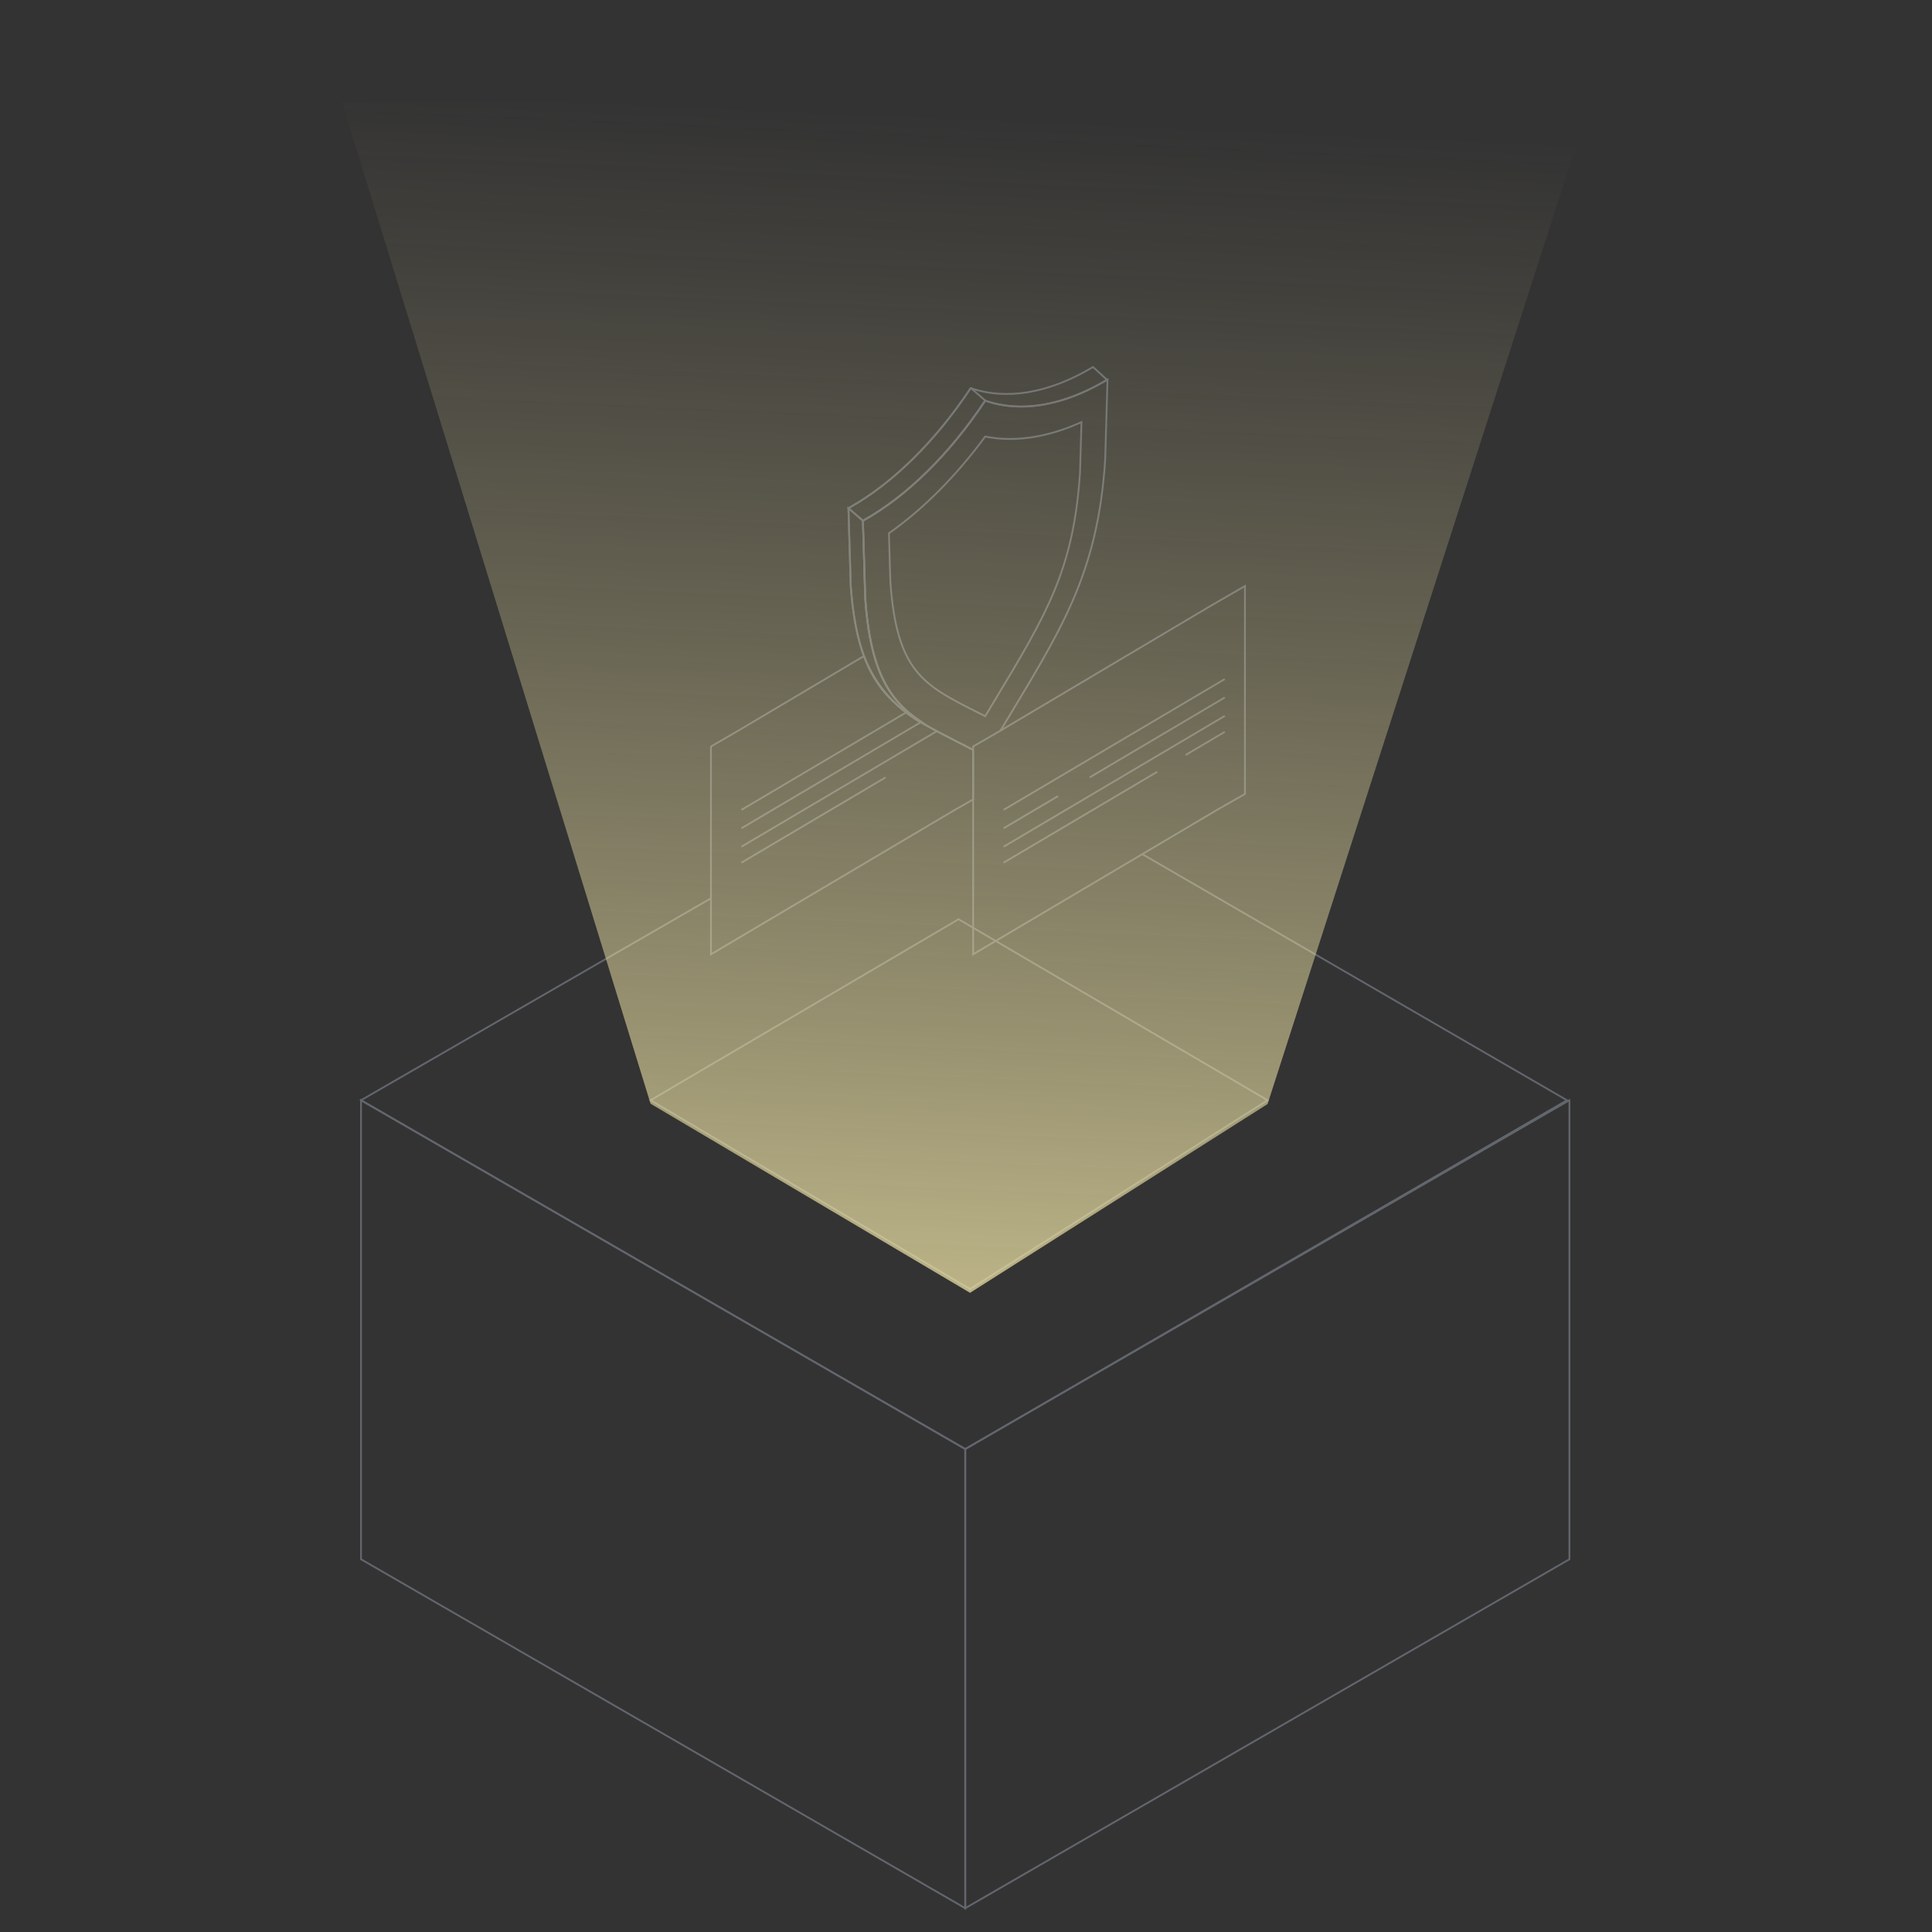 <?xml version="1.0" encoding="UTF-8"?>
<svg xmlns="http://www.w3.org/2000/svg" xmlns:xlink="http://www.w3.org/1999/xlink" viewBox="0 0 1080 1080">
  <rect x="0" y="0" width="1080" height="1080" fill="#333333" stroke="none"/>
  <defs>
    <style>
      .cls-1 {
        fill: none;
        stroke: #62666d;
        stroke-miterlimit: 10;
      }

      .cls-2 {
        isolation: isolate;
      }

      .cls-3 {
        fill: url(#linear-gradient);
        mix-blend-mode: screen;
      }
    </style>
    <linearGradient id="linear-gradient" x1="539.68" y1="64.48" x2="510.45" y2="729.46" gradientUnits="userSpaceOnUse">
      <stop offset="0" stop-color="#f9edac" stop-opacity="0"/>
      <stop offset=".15" stop-color="#f9edac" stop-opacity=".08"/>
      <stop offset=".45" stop-color="#f9edac" stop-opacity=".27"/>
      <stop offset=".76" stop-color="#f9edac" stop-opacity=".5"/>
      <stop offset="1" stop-color="#f9edac" stop-opacity=".7"/>
    </linearGradient>
  </defs>
  <g class="cls-2">
    <g id="Layer_1" data-name="Layer 1">
      <g>
        <polygon class="cls-1" points="708.58 615.04 542.26 720.59 363.66 615.04 535.85 513.86 708.58 615.04"/>
        <g>
          <polygon class="cls-1" points="539.58 1066.69 877.31 871.64 877.31 615.04 539.58 810.02 539.58 1066.69"/>
          <polygon class="cls-1" points="539.58 1066.69 201.81 871.64 201.81 615.04 539.58 810.02 539.58 1066.69"/>
          <polyline class="cls-1" points="638.55 477.47 875.93 615.04 539.58 810.02 201.81 615.04 397.43 502.15"/>
        </g>
        <g>
          <g>
            <path class="cls-1" d="M543.99,419.2c-34.58-17.83-56.01-23.8-60.32-84.63l-1.3-43.46.92-.52c24.06-13.61,47.59-36.84,67.31-66.43l.27-.15c19.72,6.82,43.25,2.88,67.31-11.29l.92-.54-1.3,44.96c-4.24,64.72-25.04,95.5-58.63,151.45"/>
            <path class="cls-1" d="M475.2,283.57c24.07-13.61,47.59-36.84,67.31-66.43l.27-.15c19.72,6.82,43.24,2.88,67.31-11.29l.92-.54,7.83,7.17-.66.39c-24.06,14.17-47.59,18.12-67.31,11.29l-.27.15c-19.72,29.59-43.24,52.81-67.31,66.43l-.92.52,1.3,43.46c2.98,42.05,14.15,57.88,32.18,69.54-22.53-13.3-36.92-29.29-40.27-76.55l-1.3-43.46.92-.52Z"/>
            <path class="cls-1" d="M474.28,284.09l.92-.52c24.07-13.61,47.59-36.84,67.31-66.43l.27-.15,8.09,7.01-.27.15c-19.72,29.59-43.24,52.81-67.31,66.43l-.92.52-8.09-7.01Z"/>
            <path class="cls-1" d="M482.37,291.11l1.3,43.46c2.98,42.05,14.15,57.88,32.18,69.54-22.53-13.3-36.92-29.29-40.27-76.55l-1.3-43.46,8.09,7.01Z"/>
            <path class="cls-1" d="M555.49,392.46c29.7-49.27,44.64-74.05,48.24-128.12l.82-28.38c-19.07,8.62-37.35,11.37-53.82,8.09-16.47,22.29-34.75,40.65-53.82,54.05l.82,27.44c3.6,49.92,18.54,57.45,48.25,72.42,1.55.79,3.14,1.58,4.75,2.4,1.62-2.69,3.2-5.32,4.76-7.9Z"/>
          </g>
          <g>
            <polygon class="cls-1" points="680.84 452.43 551.38 529.09 543.99 533.47 543.99 434.7 543.99 417.28 559.1 408.54 675.69 339.31 695.94 327.59 695.94 351 695.94 426.26 695.94 443.84 680.84 452.43"/>
            <line class="cls-1" x1="561.04" y1="473.31" x2="684.64" y2="400.21"/>
            <line class="cls-1" x1="609.14" y1="434.56" x2="684.64" y2="389.91"/>
            <line class="cls-1" x1="561.04" y1="463.01" x2="591.5" y2="445"/>
            <line class="cls-1" x1="561.04" y1="452.71" x2="684.64" y2="379.61"/>
            <line class="cls-1" x1="662.78" y1="422.05" x2="684.64" y2="409.12"/>
            <line class="cls-1" x1="561.04" y1="482.22" x2="646.89" y2="431.45"/>
          </g>
          <g>
            <path class="cls-1" d="M534.28,452.43l-129.46,76.66-7.39,4.39v-116.19l15.11-8.74,70.42-41.82h0c6.37,16.57,18.54,30.26,34.23,38.55l4.95,2.61,21.85,11.31v27.71l-9.71,5.52Z"/>
            <line class="cls-1" x1="414.48" y1="473.31" x2="523.72" y2="408.71"/>
            <line class="cls-1" x1="414.48" y1="463.01" x2="515" y2="403.56"/>
            <line class="cls-1" x1="414.48" y1="452.71" x2="506.71" y2="398.17"/>
            <line class="cls-1" x1="414.48" y1="482.22" x2="495.06" y2="434.56"/>
          </g>
        </g>
        <polygon class="cls-3" points="708.58 617.17 542.26 722.7 363.66 616.98 191.17 57.12 888.83 57.12 708.58 617.17"/>
      </g>
    </g>
  </g>
</svg>